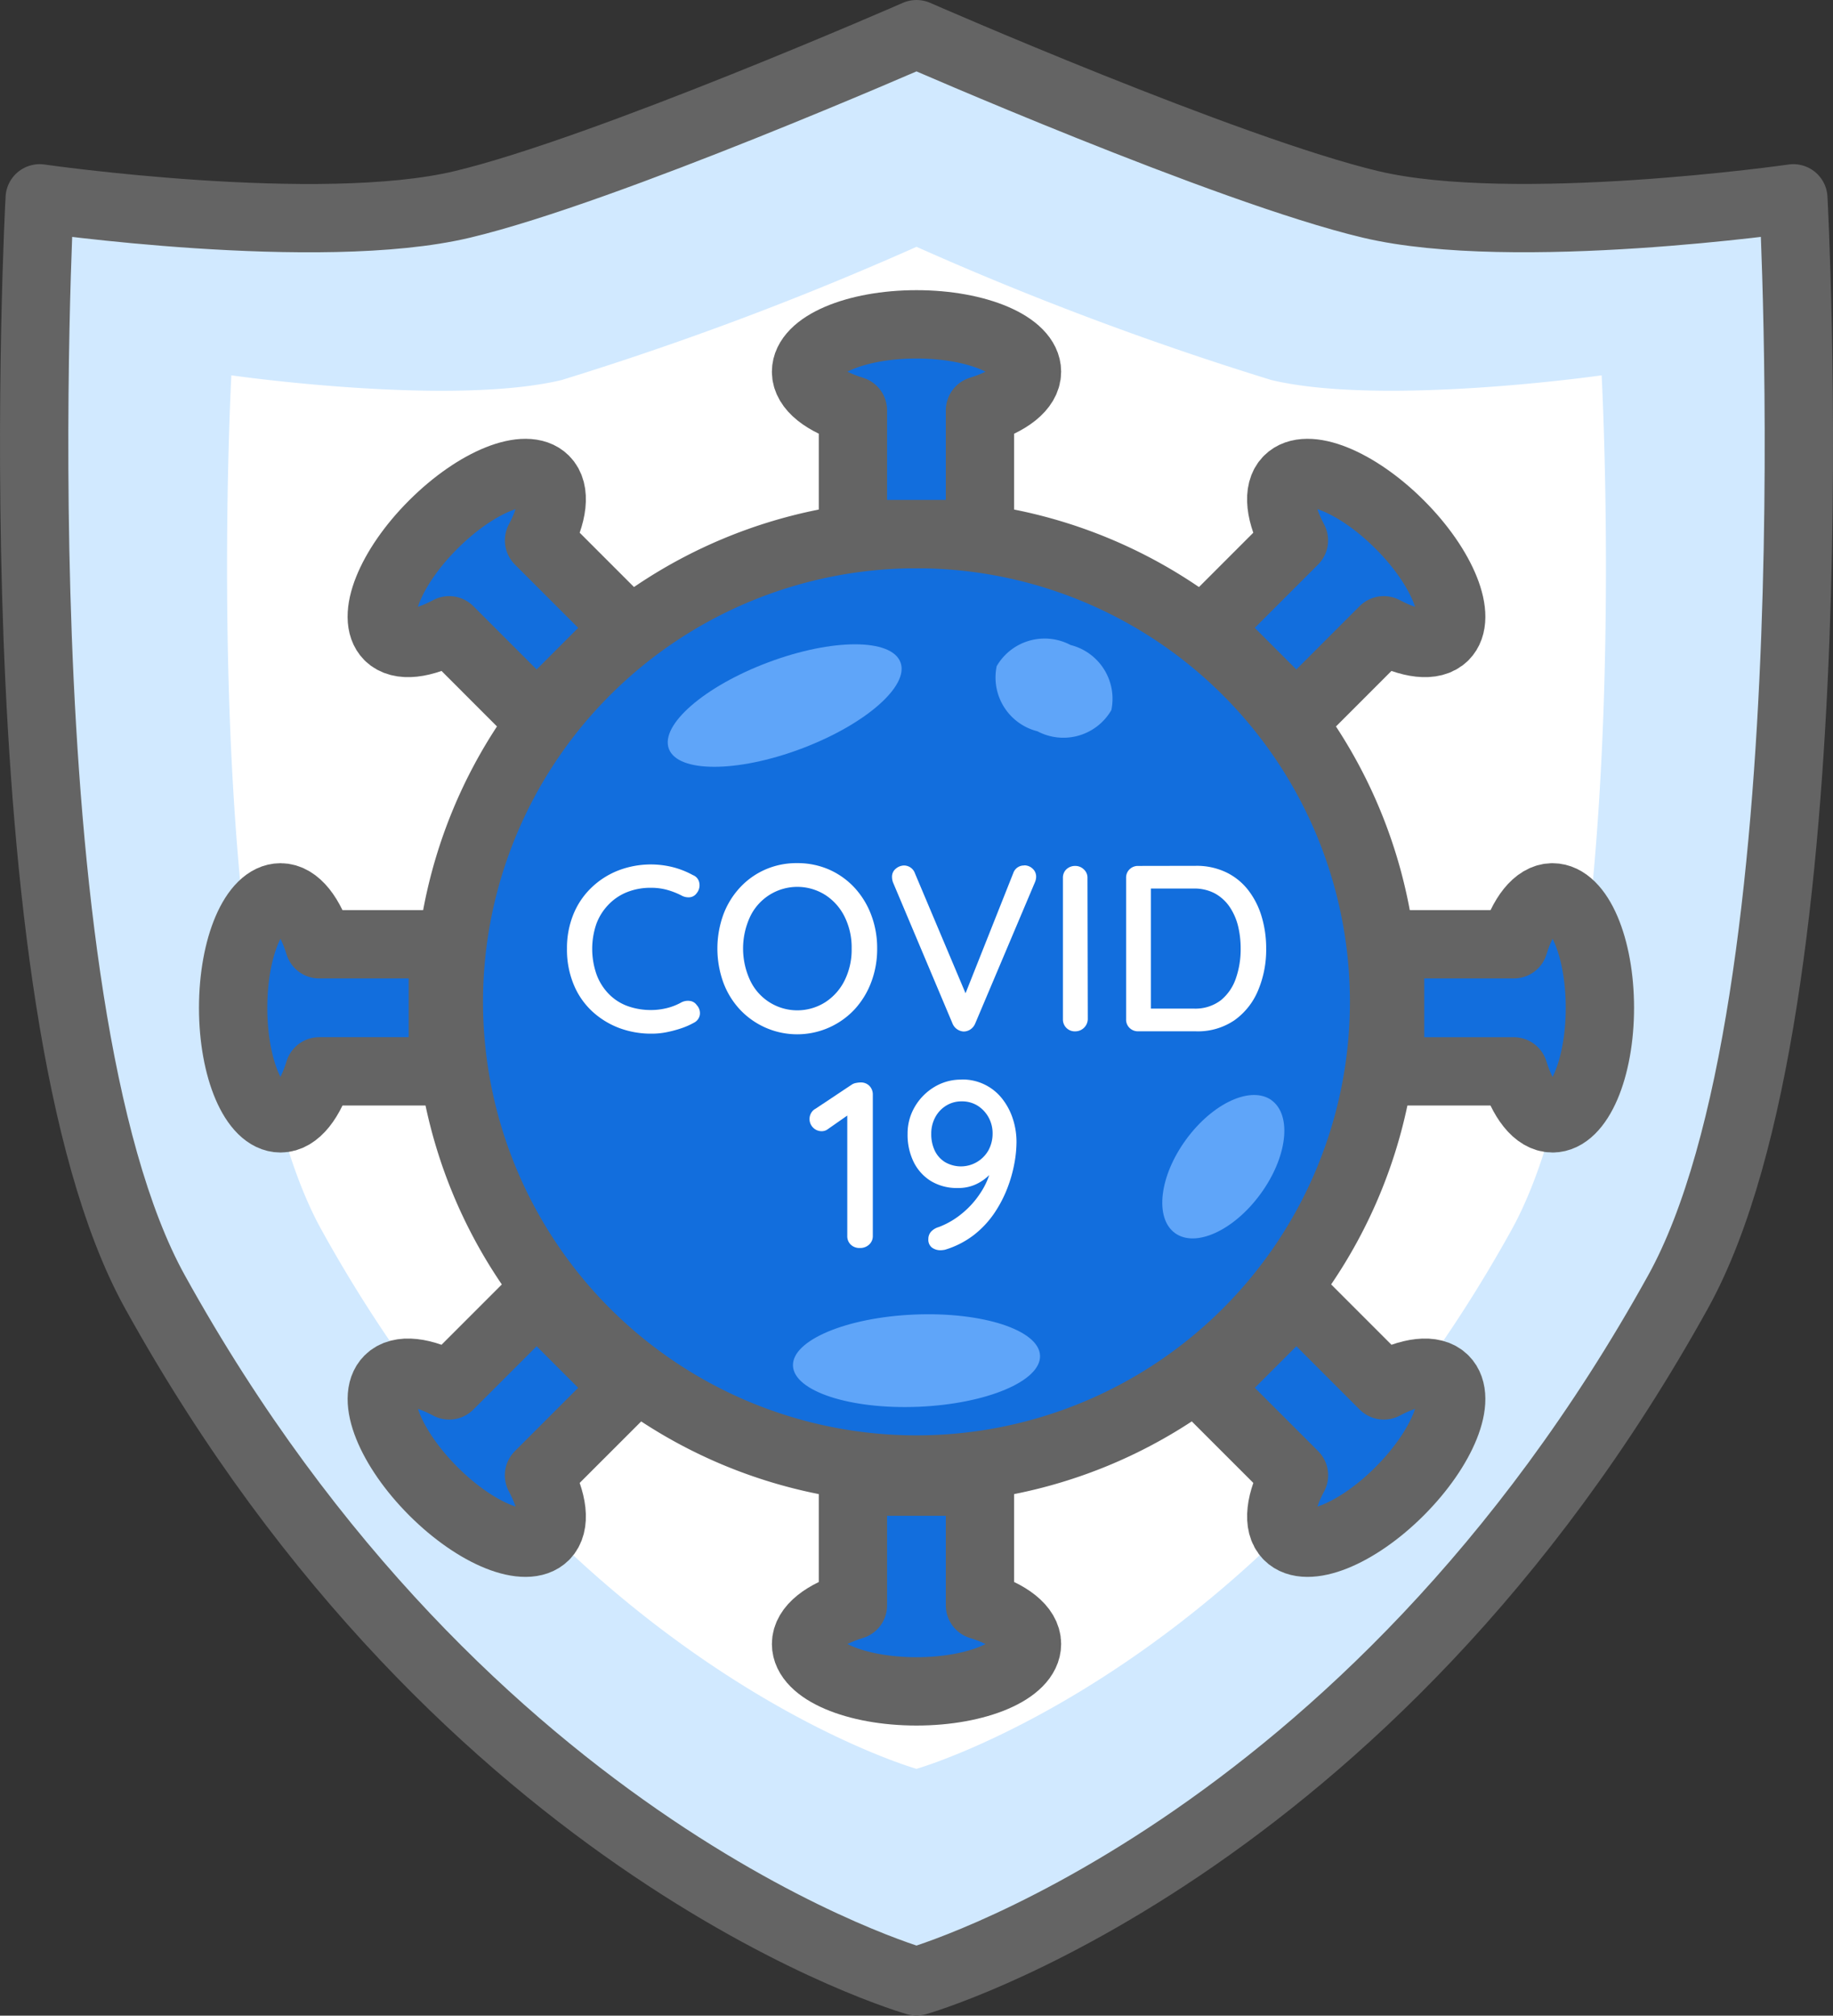 <svg data-name="Component 322 – 1" xmlns="http://www.w3.org/2000/svg" width="53.668" height="59.003" viewBox="0 0 53.668 59.003">
    <rect x="0" y="0" width="53.668" height="59.003" fill="#333333" stroke="none"/>
    <defs>
        <clipPath id="7ggppc6jya">
            <path data-name="Rectangle 9180" style="fill:none" d="M0 0h53.668v59.003H0z"/>
        </clipPath>
    </defs>
    <g data-name="Group 40785" style="clip-path:url(#7ggppc6jya)">
        <path data-name="Path 45418" d="M52.507 5.806s-8.181 1.173-12.374.178S26.834 1 26.834 1s-9.107 3.985-13.3 4.984-12.372-.178-12.372-.178S-.12 29.4 4.535 37.813C13.648 54.278 26.834 58 26.834 58s13.186-3.728 22.3-20.189c4.654-8.411 3.373-32.005 3.373-32.005" style="fill:#d1e9ff"/>
        <path data-name="Path 45419" d="M52.507 5.806s-8.181 1.173-12.374.178S26.834 1 26.834 1s-9.107 3.985-13.3 4.984-12.372-.178-12.372-.178S-.12 29.4 4.535 37.813C13.648 54.278 26.834 58 26.834 58s13.186-3.728 22.3-20.189c4.654-8.411 3.373-32.005 3.373-32.005z" style="stroke:#646464;stroke-linecap:round;stroke-linejoin:round;stroke-width:2px;fill:none"/>
        <path data-name="Path 45420" d="M46.894 10.987s-6.392.916-9.669.138a92.281 92.281 0 0 1-10.391-3.9 92.974 92.974 0 0 1-10.391 3.9c-3.276.78-9.669-.138-9.669-.138S5.773 29.425 9.412 36c7.119 12.865 17.422 15.778 17.422 15.778S37.138 48.861 44.257 36c3.638-6.572 2.637-25.009 2.637-25.009" style="fill:#fff"/>
        <path data-name="Path 45421" d="M40.524 29.326a13.691 13.691 0 1 1-13.692-13.691 13.691 13.691 0 0 1 13.692 13.691" style="fill-rule:evenodd;fill:#126edd"/>
        <path data-name="Path 45422" d="M40.524 29.326a13.691 13.691 0 1 1-13.692-13.691h0a13.691 13.691 0 0 1 13.692 13.691z" style="stroke:#646464;stroke-linecap:round;stroke-linejoin:round;stroke-width:2px;fill:none"/>
        <path data-name="Path 45423" d="M20.3 25.621a.3.3 0 0 1 .177.236.363.363 0 0 1-.08.29.279.279 0 0 1-.2.118.414.414 0 0 1-.239-.049 2.216 2.216 0 0 0-.422-.166 1.741 1.741 0 0 0-.471-.062 1.843 1.843 0 0 0-.708.128 1.536 1.536 0 0 0-.543.367 1.613 1.613 0 0 0-.354.564 2.261 2.261 0 0 0 .011 1.491 1.61 1.61 0 0 0 .363.567 1.467 1.467 0 0 0 .546.347 2.006 2.006 0 0 0 .682.114 1.924 1.924 0 0 0 .46-.056 1.691 1.691 0 0 0 .425-.166.421.421 0 0 1 .253-.044.283.283 0 0 1 .2.122.344.344 0 0 1 .089.294.322.322 0 0 1-.178.225 2.172 2.172 0 0 1-.38.165 3.463 3.463 0 0 1-.423.111 2.188 2.188 0 0 1-.435.041 2.656 2.656 0 0 1-.942-.165 2.428 2.428 0 0 1-.789-.485 2.22 2.22 0 0 1-.542-.781 2.673 2.673 0 0 1-.2-1.063 2.614 2.614 0 0 1 .183-.986A2.256 2.256 0 0 1 17.3 26a2.38 2.38 0 0 1 .785-.512 2.655 2.655 0 0 1 1.63-.1 2.506 2.506 0 0 1 .584.235" style="fill:#fff"/>
        <path data-name="Path 45424" d="M25.682 27.767a2.726 2.726 0 0 1-.172.979 2.44 2.44 0 0 1-.488.8 2.3 2.3 0 0 1-3.363 0 2.366 2.366 0 0 1-.486-.8 2.924 2.924 0 0 1 0-1.958 2.385 2.385 0 0 1 .486-.8 2.229 2.229 0 0 1 .743-.532 2.26 2.26 0 0 1 .934-.19 2.294 2.294 0 0 1 .942.19 2.261 2.261 0 0 1 .744.532 2.44 2.44 0 0 1 .488.8 2.726 2.726 0 0 1 .172.979m-.747 0a2.022 2.022 0 0 0-.2-.92 1.6 1.6 0 0 0-.564-.644 1.531 1.531 0 0 0-2.213.64 2.21 2.21 0 0 0 0 1.845 1.527 1.527 0 0 0 2.213.644 1.609 1.609 0 0 0 .564-.644 2.026 2.026 0 0 0 .2-.921" style="fill:#fff"/>
        <path data-name="Path 45425" d="M29.987 25.331a.353.353 0 0 1 .25.1.313.313 0 0 1 .1.235.413.413 0 0 1-.035.159l-1.75 4.138a.385.385 0 0 1-.149.177.362.362 0 0 1-.191.055.378.378 0 0 1-.183-.062.373.373 0 0 1-.135-.159l-1.75-4.149a.49.49 0 0 1-.027-.152.3.3 0 0 1 .118-.25.386.386 0 0 1 .228-.088.341.341 0 0 1 .325.228l1.585 3.757h-.2l1.495-3.764a.327.327 0 0 1 .318-.221" style="fill:#fff"/>
        <path data-name="Path 45426" d="M31.849 29.836a.367.367 0 0 1-.367.354.346.346 0 0 1-.361-.352V25.7a.337.337 0 0 1 .1-.252.372.372 0 0 1 .265-.1.353.353 0 0 1 .246.1.326.326 0 0 1 .108.252z" style="fill:#fff"/>
        <path data-name="Path 45427" d="M35.01 25.345a2 2 0 0 1 .893.191 1.812 1.812 0 0 1 .647.525 2.355 2.355 0 0 1 .391.776 3.211 3.211 0 0 1 .131.93 3.059 3.059 0 0 1-.235 1.221 2.017 2.017 0 0 1-.692.876 1.9 1.9 0 0 1-1.135.325h-1.69a.35.35 0 0 1-.249-.1.337.337 0 0 1-.1-.252V25.7a.336.336 0 0 1 .1-.252.347.347 0 0 1 .249-.1zm-.069 4.179a1.232 1.232 0 0 0 .8-.241 1.407 1.407 0 0 0 .443-.641 2.576 2.576 0 0 0 .141-.875 2.771 2.771 0 0 0-.078-.667 1.748 1.748 0 0 0-.25-.561 1.251 1.251 0 0 0-.43-.388 1.281 1.281 0 0 0-.626-.141h-1.308l.063-.063v3.647l-.042-.07z" style="fill:#fff"/>
        <path data-name="Path 45428" d="M25.174 36.532a.367.367 0 0 1-.267-.1.342.342 0 0 1-.1-.252v-3.711l.088.125-.644.45a.305.305 0 0 1-.2.069.356.356 0 0 1-.261-.59.316.316 0 0 1 .087-.067l1.052-.7a.329.329 0 0 1 .134-.055.691.691 0 0 1 .136-.015.345.345 0 0 1 .256.1.359.359 0 0 1 .1.253v4.141a.332.332 0 0 1-.108.252.38.38 0 0 1-.272.1" style="fill:#fff"/>
        <path data-name="Path 45429" d="M28.15 31.6a1.471 1.471 0 0 1 1.194.564 1.878 1.878 0 0 1 .311.588 2.161 2.161 0 0 1 .107.682 3.494 3.494 0 0 1-.062.62 4.024 4.024 0 0 1-.207.73 3.683 3.683 0 0 1-.384.733 2.822 2.822 0 0 1-.595.634 2.635 2.635 0 0 1-.849.433.82.82 0 0 1-.131.014.417.417 0 0 1-.246-.077.288.288 0 0 1-.107-.249.32.32 0 0 1 .083-.222.492.492 0 0 1 .222-.131 2.383 2.383 0 0 0 .664-.384 2.6 2.6 0 0 0 .56-.62 2.145 2.145 0 0 0 .319-.764l.173-.028a2.147 2.147 0 0 1-.266.3 1.354 1.354 0 0 1-.381.253 1.23 1.23 0 0 1-.511.1 1.469 1.469 0 0 1-.782-.2 1.36 1.36 0 0 1-.512-.564 1.805 1.805 0 0 1-.177-.824 1.54 1.54 0 0 1 .211-.789 1.638 1.638 0 0 1 .568-.578 1.5 1.5 0 0 1 .8-.218m.007.637a.846.846 0 0 0-.457.125.89.89 0 0 0-.318.338 1 1 0 0 0-.118.485 1.124 1.124 0 0 0 .1.488.8.8 0 0 0 .305.343.926.926 0 0 0 1.273-.353 1.025 1.025 0 0 0 .118-.485.965.965 0 0 0-.118-.473.943.943 0 0 0-.318-.34.859.859 0 0 0-.471-.128" style="fill:#fff"/>
        <path data-name="Path 45430" d="M26.364 19.386c.266.7-1.044 1.834-2.916 2.535s-3.6.7-3.864 0 1.044-1.834 2.916-2.535 3.6-.7 3.864 0" style="fill:#5fa5f9"/>
        <path data-name="Path 45431" d="M30.451 39.68c.03.746-1.565 1.417-3.562 1.5s-3.641-.457-3.672-1.2 1.564-1.417 3.562-1.5 3.642.457 3.672 1.2" style="fill:#5fa5f9"/>
        <path data-name="Path 45432" d="M37.234 32.211c.6.443.456 1.666-.328 2.739S35 36.534 34.4 36.094s-.456-1.667.328-2.739 1.907-1.584 2.51-1.144" style="fill:#5fa5f9"/>
        <path data-name="Path 45433" d="M30.069 10.881c0-.766-1.45-1.387-3.236-1.387s-3.233.62-3.233 1.387c0 .468.545.88 1.373 1.132v3.621h3.719v-3.621c.829-.252 1.374-.664 1.374-1.132" style="fill:#126edd"/>
        <path data-name="Path 45434" d="M30.069 10.881c0-.766-1.45-1.387-3.236-1.387s-3.233.62-3.233 1.387c0 .468.545.88 1.373 1.132v3.621h3.719v-3.621c.832-.252 1.377-.664 1.377-1.132z" style="stroke:#646464;stroke-linecap:round;stroke-linejoin:round;stroke-width:2px;fill:none"/>
        <path data-name="Path 45435" d="M30.069 48.124c0 .766-1.45 1.387-3.236 1.387s-3.233-.62-3.233-1.387c0-.468.545-.88 1.373-1.132v-3.621h3.719v3.621c.829.252 1.374.664 1.374 1.132" style="fill:#126edd"/>
        <path data-name="Path 45436" d="M30.069 48.124c0 .766-1.45 1.387-3.236 1.387s-3.233-.62-3.233-1.387c0-.468.545-.88 1.373-1.132v-3.621h3.719v3.621c.832.252 1.377.664 1.377 1.132z" style="stroke:#646464;stroke-linecap:round;stroke-linejoin:round;stroke-width:2px;fill:none"/>
        <path data-name="Path 45437" d="M45.456 32.737c.766 0 1.387-1.449 1.387-3.235s-.62-3.234-1.387-3.234c-.468 0-.88.545-1.132 1.374H40.7v3.719h3.621c.252.829.664 1.374 1.132 1.374" style="fill:#126edd"/>
        <path data-name="Path 45438" d="M45.456 32.737c.766 0 1.387-1.449 1.387-3.235s-.62-3.234-1.387-3.234c-.468 0-.88.545-1.132 1.374H40.7v3.719h3.621c.255.831.667 1.376 1.135 1.376z" style="stroke:#646464;stroke-linecap:round;stroke-linejoin:round;stroke-width:2px;fill:none"/>
        <path data-name="Path 45439" d="M8.213 32.737c-.767 0-1.387-1.449-1.387-3.235s.62-3.234 1.387-3.234c.468 0 .879.545 1.132 1.374h3.621v3.719H9.345c-.253.829-.664 1.374-1.132 1.374" style="fill:#126edd"/>
        <path data-name="Path 45440" d="M8.213 32.737c-.767 0-1.387-1.449-1.387-3.235s.62-3.234 1.387-3.234c.468 0 .879.545 1.132 1.374h3.621v3.719H9.345c-.253.831-.664 1.376-1.132 1.376z" style="stroke:#646464;stroke-linecap:round;stroke-linejoin:round;stroke-width:2px;fill:none"/>
        <path data-name="Path 45441" d="M37.714 44.958c.541.541 2.005-.043 3.267-1.307s1.848-2.726 1.307-3.267c-.331-.332-1.007-.238-1.771.171l-2.561-2.561-2.631 2.631 2.562 2.561c-.409.764-.5 1.441-.172 1.771" style="fill:#126edd"/>
        <path data-name="Path 45442" d="M37.714 44.958c.541.541 2.005-.043 3.267-1.307s1.848-2.726 1.307-3.267c-.331-.332-1.007-.238-1.771.171l-2.561-2.561-2.631 2.631 2.562 2.561c-.41.761-.504 1.441-.173 1.772z" style="stroke:#646464;stroke-linecap:round;stroke-linejoin:round;stroke-width:2px;fill:none"/>
        <path data-name="Path 45443" d="M11.379 18.621c-.541-.541.043-2.005 1.307-3.267s2.726-1.849 3.267-1.307c.332.331.238 1.007-.171 1.771l2.561 2.561-2.631 2.633-2.561-2.562c-.764.409-1.441.5-1.771.172" style="fill:#126edd"/>
        <path data-name="Path 45444" d="M11.379 18.621c-.541-.541.043-2.005 1.307-3.267s2.726-1.849 3.267-1.307c.332.331.238 1.007-.171 1.771l2.561 2.561-2.631 2.633-2.561-2.562c-.764.409-1.437.503-1.772.171z" style="stroke:#646464;stroke-linecap:round;stroke-linejoin:round;stroke-width:2px;fill:none"/>
        <path data-name="Path 45445" d="M42.288 18.621c.541-.541-.043-2.005-1.307-3.267s-2.726-1.849-3.267-1.307c-.332.331-.238 1.007.171 1.771l-2.561 2.561 2.631 2.633 2.561-2.562c.764.409 1.441.5 1.771.172" style="fill:#126edd"/>
        <path data-name="Path 45446" d="M42.288 18.621c.541-.541-.043-2.005-1.307-3.267s-2.726-1.849-3.267-1.307c-.332.331-.238 1.007.171 1.771l-2.561 2.561 2.631 2.633 2.561-2.562c.764.409 1.441.503 1.772.171z" style="stroke:#646464;stroke-linecap:round;stroke-linejoin:round;stroke-width:2px;fill:none"/>
        <path data-name="Path 45447" d="M15.954 44.958c-.541.541-2.005-.043-3.267-1.307s-1.849-2.726-1.307-3.267c.331-.332 1.007-.238 1.771.171l2.561-2.561 2.631 2.631-2.562 2.561c.409.764.5 1.441.172 1.771" style="fill:#126edd"/>
        <path data-name="Path 45448" d="M15.954 44.958c-.541.541-2.005-.043-3.267-1.307s-1.849-2.726-1.307-3.267c.331-.332 1.007-.238 1.771.171l2.561-2.561 2.631 2.631-2.562 2.561c.41.761.504 1.441.173 1.772z" style="stroke:#646464;stroke-linecap:round;stroke-linejoin:round;stroke-width:2px;fill:none"/>
        <path data-name="Path 45449" d="M32.539 20.787a1.623 1.623 0 0 1-2.163.62 1.624 1.624 0 0 1-1.194-1.907 1.622 1.622 0 0 1 2.163-.619 1.623 1.623 0 0 1 1.194 1.906" style="fill:#5fa5f9"/>
    </g>
</svg>
